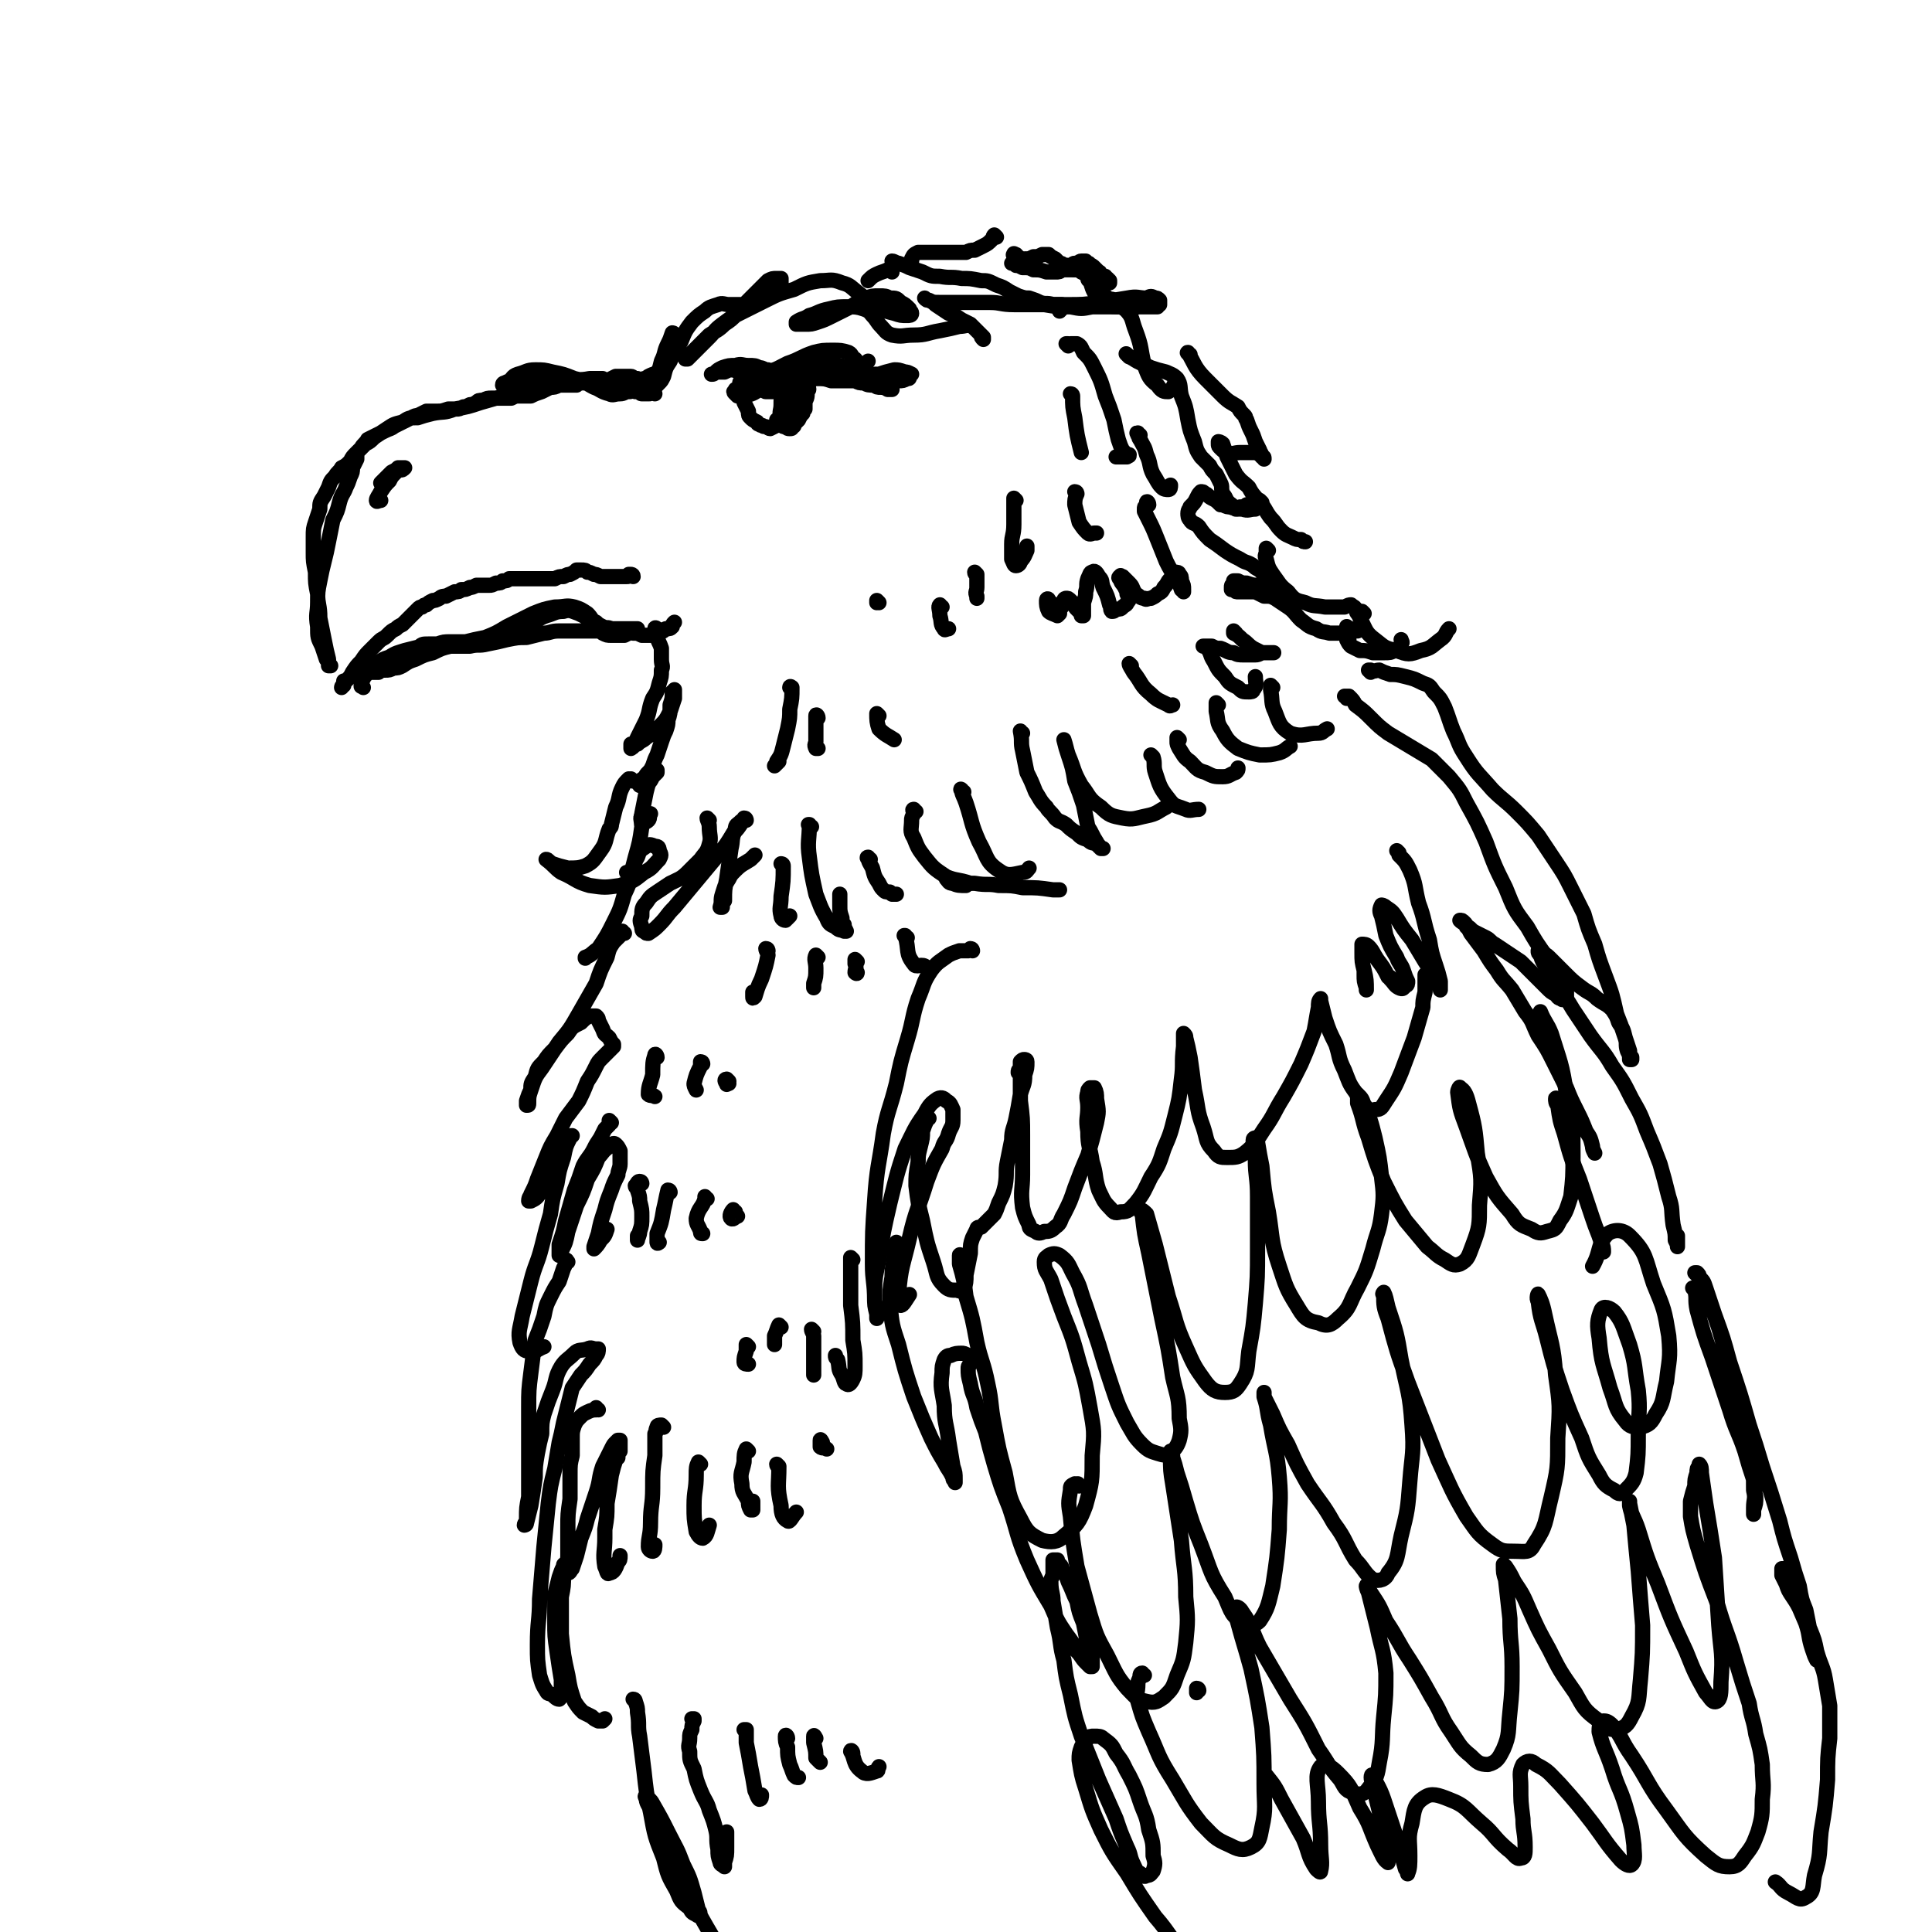<svg viewBox='0 0 888 888' version='1.1' xmlns='http://www.w3.org/2000/svg' xmlns:xlink='http://www.w3.org/1999/xlink'><g fill='none' stroke='rgb(0,0,0)' stroke-width='7' stroke-linecap='round' stroke-linejoin='round'><path d='M310,154c0,-1 -1,-1 -1,-1 0,0 0,0 0,0 0,0 0,0 0,0 -1,3 -1,3 -2,5 -2,4 -1,4 -3,8 -1,4 -1,4 -2,8 0,1 0,1 -1,3 0,1 0,1 0,1 0,0 0,0 0,0 0,0 0,0 0,0 1,-1 1,-1 2,-2 1,-1 1,-1 2,-3 1,-4 1,-4 3,-7 2,-5 2,-5 5,-9 2,-5 2,-5 5,-9 3,-3 3,-3 6,-5 2,-2 3,-2 6,-3 2,-1 3,0 5,0 4,0 4,0 7,0 4,-1 4,-1 8,-2 3,-2 3,-2 6,-4 2,-2 2,-2 3,-4 0,-1 0,-1 0,-2 -1,0 -1,0 -2,0 -2,0 -2,0 -4,1 -2,2 -2,2 -4,4 -3,3 -3,3 -5,5 -3,3 -3,3 -5,6 -3,3 -3,3 -6,5 -3,3 -4,3 -7,5 -3,3 -3,3 -6,6 -2,2 -2,2 -4,4 0,0 -1,1 -1,1 0,0 1,0 1,0 2,-2 2,-2 4,-4 3,-3 3,-3 6,-6 3,-3 2,-3 6,-6 4,-3 4,-3 8,-5 6,-3 6,-3 12,-6 6,-3 6,-3 13,-5 6,-3 6,-3 12,-4 5,0 5,-1 10,1 4,1 4,2 8,5 4,3 4,4 8,6 4,2 4,2 8,3 3,1 3,1 6,1 1,0 2,0 2,-1 0,-1 -1,-1 -1,-2 -2,-2 -2,-2 -4,-3 -2,-2 -2,-2 -5,-2 -2,-1 -2,-1 -5,-1 -3,0 -3,0 -6,1 -4,2 -4,2 -7,4 -4,2 -4,2 -8,4 -4,2 -4,2 -7,3 -3,1 -3,1 -6,1 -2,0 -2,0 -4,0 0,0 0,-1 0,-1 3,-2 3,-1 6,-3 4,-1 4,-2 9,-3 4,-1 4,-1 9,-1 3,0 4,0 7,1 3,1 3,2 4,3 2,2 2,3 4,5 2,2 2,3 5,4 5,1 5,0 10,0 6,0 6,-1 12,-2 5,-1 5,-1 9,-2 3,0 3,-1 6,0 1,1 1,1 3,3 1,1 1,1 2,2 0,1 0,1 0,1 0,0 0,0 0,0 -1,-1 -1,-1 -1,-2 -1,-1 -1,-1 -2,-2 -2,-2 -2,-2 -3,-3 -2,-1 -2,-1 -4,-2 -3,-2 -3,-2 -6,-3 -3,-2 -3,-2 -6,-4 -1,-1 -1,-1 -3,-2 -1,0 -2,-1 -2,-1 1,1 1,1 2,1 2,1 2,1 5,1 6,0 6,0 11,0 6,0 6,0 12,0 5,0 5,1 11,1 5,0 5,0 11,0 7,0 7,0 13,0 8,0 8,0 15,-1 7,-1 7,-1 13,-2 5,-1 5,0 9,0 2,-1 2,-1 4,0 1,0 1,0 2,1 0,0 0,0 0,0 0,1 0,1 0,2 0,0 0,0 -1,0 0,1 0,1 0,1 -1,0 -1,0 -2,0 -2,0 -2,0 -3,0 -2,0 -2,0 -4,0 -2,0 -2,0 -5,0 -3,0 -3,0 -6,0 -5,0 -5,0 -10,0 -5,1 -5,1 -10,0 -6,0 -6,0 -12,-1 -5,-1 -5,-1 -10,-3 -2,0 -3,0 -4,0 0,0 1,0 2,0 4,1 4,2 8,2 6,1 6,1 12,2 6,0 6,0 12,0 5,-1 5,-2 10,-2 3,1 4,0 7,3 4,4 3,5 5,10 3,8 2,8 4,16 2,5 2,6 6,9 2,3 3,3 5,3 2,-1 2,-2 3,-4 '/><path d='M301,181c0,0 -1,-1 -1,-1 0,0 0,0 0,0 0,0 0,0 0,0 0,0 0,0 0,0 0,0 0,0 0,0 -1,1 -1,1 -2,1 0,0 0,0 -1,0 -1,0 -1,0 -2,0 -1,0 0,-1 -1,-1 -1,0 -1,0 -2,0 0,-1 0,-1 -1,-1 -1,1 -1,1 -2,1 -2,0 -2,1 -4,1 -3,0 -3,1 -5,0 -4,-1 -4,-2 -7,-3 -4,-2 -4,-3 -9,-4 -5,-2 -5,-2 -10,-3 -4,-1 -4,-1 -8,-1 -4,0 -4,1 -8,2 -3,1 -2,2 -5,4 -1,0 -1,0 -2,1 0,0 0,0 0,0 0,-1 1,-1 1,-1 2,-1 2,-1 4,-1 2,-1 2,-1 4,-1 3,0 3,0 7,0 4,-1 4,-1 8,-1 4,1 4,1 9,2 5,1 5,1 10,1 4,1 4,1 8,1 3,0 3,0 6,0 2,0 2,1 4,1 1,0 1,0 2,0 2,-1 2,-1 3,-2 2,-1 2,-1 3,-3 1,-1 1,-1 2,-1 0,-1 0,-1 0,-1 0,0 0,0 -1,1 -1,0 -1,0 -3,1 -1,1 -1,1 -2,1 -1,1 -1,1 -2,1 -1,0 -1,0 -1,-1 -1,0 -1,0 -1,0 -1,0 -1,-1 -2,-1 -1,0 -1,0 -3,0 -2,0 -2,0 -4,0 -2,1 -2,1 -4,2 -3,0 -3,0 -5,0 -2,1 -2,1 -5,1 -1,0 -1,0 -1,0 -2,0 -2,0 -3,1 -2,0 -2,0 -4,0 -2,0 -2,0 -4,0 -2,1 -2,1 -4,1 -2,1 -2,1 -4,2 -3,1 -3,1 -5,2 -3,0 -3,0 -5,0 -2,0 -2,0 -4,1 -2,0 -2,0 -4,0 -2,0 -2,0 -5,0 -2,0 -2,0 -4,1 -2,0 -2,0 -3,1 -2,1 -2,1 -3,1 -2,1 -2,1 -3,1 -2,1 -2,1 -3,1 -2,0 -2,0 -4,0 -3,1 -3,1 -5,1 -2,0 -2,0 -5,0 -2,1 -2,1 -4,2 -1,0 -1,0 -3,1 -2,1 -2,1 -4,2 -2,1 -2,1 -4,2 -1,1 -2,1 -4,2 -2,1 -2,1 -4,2 -2,1 -2,1 -4,2 -1,2 -2,2 -3,4 -1,1 -1,1 -2,2 0,2 0,2 0,3 -1,2 -1,2 -2,4 0,2 0,2 -1,4 -1,3 -1,3 -2,5 -1,3 -2,3 -3,7 -1,4 -1,4 -3,8 -1,5 -1,5 -2,10 -1,5 -1,5 -2,9 -1,4 -1,4 -2,9 -1,5 -1,5 -1,10 0,5 -1,5 0,11 0,5 0,5 2,9 1,3 1,3 2,6 1,1 1,1 1,3 0,0 1,0 1,0 -1,-1 -1,-2 -1,-3 -1,-4 -1,-4 -2,-9 -1,-5 -1,-5 -2,-10 0,-6 -1,-6 -1,-11 -1,-5 -1,-5 -1,-10 -1,-5 -1,-5 -1,-9 0,-4 0,-4 0,-7 0,-4 0,-4 1,-7 1,-3 1,-3 2,-6 0,-3 0,-3 2,-6 1,-2 1,-2 2,-4 1,-3 1,-3 3,-5 1,-2 2,-2 3,-4 2,-1 2,-1 4,-3 1,-2 1,-2 3,-4 2,-2 2,-2 4,-4 2,-1 2,-1 4,-3 3,-2 3,-2 6,-4 3,-2 3,-2 7,-3 3,-2 3,-2 7,-2 3,-1 3,-1 7,-2 5,-1 5,0 10,-2 6,-1 6,-1 12,-3 7,-2 7,-2 14,-4 7,-2 7,-2 13,-4 6,-1 7,-1 13,-2 5,-1 5,0 10,-1 3,0 3,0 6,0 '/><path d='M167,316c0,0 -1,-1 -1,-1 0,0 0,0 0,0 0,1 0,0 0,0 0,0 0,0 0,0 0,0 0,0 0,0 0,0 0,0 0,0 0,0 0,0 0,0 0,0 0,1 0,0 0,0 0,0 0,0 0,-2 0,-2 1,-3 0,-1 1,-1 2,-3 2,-2 2,-2 4,-4 3,-2 3,-2 6,-3 3,-2 4,-2 7,-3 4,-1 4,-1 8,-2 3,0 3,-1 7,-1 3,-1 3,-1 6,-1 4,0 4,0 7,0 4,-1 4,-1 9,-2 5,-2 5,-2 10,-5 6,-3 6,-3 12,-6 5,-2 5,-2 10,-3 5,0 5,-1 9,0 3,1 3,1 6,3 2,2 2,3 4,5 1,2 1,2 3,4 2,1 2,1 4,1 3,0 3,0 6,0 2,-1 2,-1 4,-2 1,0 1,0 2,-1 0,0 0,0 0,0 -1,0 -1,0 -2,0 -2,0 -2,0 -3,0 -2,0 -2,0 -5,0 -2,1 -2,1 -4,1 -3,0 -3,0 -5,0 -3,0 -3,0 -6,0 -3,0 -3,0 -5,0 -3,0 -3,0 -6,0 -4,0 -4,1 -7,1 -4,1 -4,1 -8,2 -4,0 -4,0 -9,1 -4,1 -4,1 -9,2 -4,1 -4,0 -8,1 -3,0 -3,0 -7,0 -3,0 -3,0 -6,-1 -3,0 -3,0 -6,0 -3,0 -3,0 -5,2 -4,1 -4,1 -7,3 -4,3 -4,3 -8,5 -2,2 -3,2 -5,3 -1,0 -1,0 -3,0 0,0 0,0 0,0 0,0 0,0 0,0 1,0 1,0 2,0 1,0 1,0 3,0 1,-1 1,-1 3,-1 2,0 2,0 4,-1 2,0 2,0 4,-1 3,-2 3,-2 6,-3 4,-2 4,-2 8,-3 4,-2 4,-2 8,-3 4,-1 4,-1 8,-2 4,0 4,0 9,-1 4,-1 4,0 8,-2 5,-1 5,-2 9,-4 5,-2 5,-3 10,-5 4,-1 4,-2 8,-2 3,-1 4,0 7,1 2,1 2,1 4,2 2,1 2,1 4,2 1,1 1,1 3,2 2,1 2,0 4,1 1,0 1,0 3,0 0,0 0,0 1,0 1,0 1,0 3,1 2,0 2,0 3,1 2,0 2,0 4,1 2,0 2,0 4,0 2,0 2,-1 4,-1 2,-1 2,-1 3,-2 2,0 2,0 3,-1 0,-1 0,-1 1,-2 '/><path d='M343,177c0,-1 0,-1 -1,-1 0,0 0,0 0,0 -1,0 -1,0 -1,0 0,0 -1,0 -1,0 0,-1 1,0 1,-1 2,0 2,0 3,0 4,-1 4,-1 8,-3 5,-1 5,-2 10,-3 4,-1 5,-1 9,-1 5,-1 5,-1 10,-1 5,1 5,1 10,2 4,2 4,2 9,3 3,1 3,2 7,3 3,0 3,0 6,0 2,0 2,0 4,-1 1,0 1,0 1,-1 1,-1 1,-1 1,-1 -2,-1 -2,-1 -3,-1 -3,-1 -3,-1 -5,-1 -4,1 -4,1 -7,2 -3,0 -3,0 -6,1 -4,0 -4,0 -7,1 -3,0 -3,0 -5,0 -3,0 -3,0 -6,-1 -3,0 -3,0 -7,-1 -3,0 -3,0 -6,0 -4,1 -4,2 -8,3 -5,2 -5,3 -10,4 -3,2 -3,2 -7,3 -2,0 -2,0 -3,0 -1,-1 -1,-1 -1,-1 -1,-1 -1,-1 0,-1 0,-1 0,-1 0,-1 1,0 1,0 2,0 2,0 2,0 4,0 3,0 3,1 6,0 4,0 4,0 8,-2 4,-1 4,-1 8,-2 5,-1 5,0 9,-1 4,0 4,0 7,1 3,0 3,0 6,0 2,0 2,0 5,0 2,1 2,1 4,1 2,1 2,1 5,1 1,1 1,1 3,1 2,0 2,0 3,1 1,0 1,0 1,0 1,0 1,0 1,0 0,0 0,0 0,0 0,0 0,0 0,0 -1,0 -1,0 -2,0 -1,-1 -1,0 -1,-1 -2,-1 -2,-1 -3,-1 -1,-1 -1,-1 -2,-1 '/><path d='M344,181c0,0 -1,-1 -1,-1 0,0 0,1 0,1 0,0 0,0 -1,0 0,0 0,0 0,0 0,0 0,0 0,0 0,1 0,1 0,1 0,2 0,2 0,3 1,2 1,2 2,4 0,2 0,2 1,3 1,1 1,1 3,2 0,0 0,1 1,1 1,1 1,0 2,1 2,0 2,1 3,1 2,-1 2,-1 4,-2 2,-3 2,-3 4,-6 3,-3 3,-3 5,-5 2,-2 2,-2 3,-4 0,0 0,0 1,-1 0,0 0,0 0,0 0,0 0,0 0,0 0,0 0,0 -1,0 0,0 0,0 -1,-1 0,0 0,0 0,0 0,0 0,0 0,1 0,1 0,1 0,2 0,2 1,2 1,3 0,2 0,2 0,3 0,0 0,1 0,1 -1,1 -1,1 -1,2 -1,1 -1,1 -2,3 -1,1 -1,1 -2,2 0,1 0,1 -1,1 0,1 0,1 -1,1 -1,0 -1,0 -2,-1 -1,0 -1,0 -2,-1 -1,-1 -1,-1 -1,-2 -1,0 -1,0 -1,0 0,0 0,0 0,1 1,0 1,1 3,0 2,0 2,0 4,-2 3,-3 3,-3 5,-6 2,-3 2,-3 2,-6 1,-1 1,-1 0,-3 0,-1 0,-1 -1,-1 0,0 -1,0 -1,1 -1,1 -1,1 -2,3 -1,2 0,3 -1,5 0,1 0,1 0,1 -1,1 -1,0 -1,0 0,-1 0,-1 -1,-3 -2,-2 -2,-2 -4,-3 -2,-1 -2,-2 -5,-2 -1,0 -2,0 -3,1 0,0 -1,1 0,1 1,0 2,0 4,0 '/><path d='M355,172c0,0 -1,-1 -1,-1 0,0 0,1 1,1 0,0 0,0 0,0 -1,-1 -1,-1 -2,-2 -2,0 -2,-1 -4,-1 -2,-1 -2,-1 -5,-1 -3,0 -3,-1 -6,0 -3,0 -3,0 -6,1 -2,1 -2,1 -3,2 -1,1 -1,1 -2,1 0,0 0,0 0,0 0,0 0,0 0,0 1,0 1,0 2,-1 2,0 2,0 4,0 2,-1 2,-1 4,-1 3,1 3,1 6,1 4,1 4,1 8,0 6,-1 5,-1 11,-4 6,-2 6,-3 12,-5 4,-1 4,-1 9,-1 3,0 4,0 7,1 2,1 1,2 3,3 1,1 1,2 2,2 0,1 0,0 1,1 0,0 0,0 1,0 0,0 0,0 1,0 0,-1 0,-1 1,-2 '/><path d='M361,179c0,0 -1,-1 -1,-1 0,0 0,0 0,0 0,0 0,0 0,0 0,1 0,1 0,2 -1,3 -1,3 -1,6 0,3 -1,3 0,6 0,2 0,2 0,3 1,1 1,1 1,1 0,0 0,-1 0,-1 1,-5 0,-5 2,-9 1,-6 1,-6 2,-11 '/><path d='M291,265c0,-1 -1,-1 -1,-1 0,0 0,0 0,0 0,0 0,0 0,0 -1,0 -1,0 -1,0 0,1 0,1 -1,1 0,0 0,0 -1,0 -1,0 -1,0 -2,0 -2,0 -2,0 -3,0 -1,0 -1,0 -3,0 -2,0 -2,0 -3,0 -2,-1 -2,-1 -3,-1 -2,-1 -2,-1 -3,-1 -1,-1 -1,-1 -3,-1 -1,0 -1,0 -2,0 -1,1 -1,1 -3,2 -1,0 -1,0 -3,1 -2,0 -2,0 -4,1 -2,0 -2,0 -4,0 -2,0 -2,0 -3,0 -2,0 -2,0 -4,0 -1,0 -1,0 -3,0 -2,0 -2,0 -3,0 -2,0 -2,0 -4,0 -1,1 -1,1 -3,1 -1,1 -1,1 -3,1 -2,1 -2,1 -3,1 -2,0 -2,0 -3,0 -2,0 -2,0 -3,0 -2,1 -2,1 -3,1 -2,1 -2,1 -4,1 -1,1 -1,1 -3,1 -2,1 -2,1 -4,2 -1,0 -2,0 -3,1 -2,1 -2,1 -3,1 -2,1 -2,1 -3,2 -1,0 -1,0 -2,1 -1,0 -1,0 -2,1 -1,1 -1,1 -2,2 -1,1 -1,1 -2,2 -2,2 -2,2 -3,3 -2,1 -2,1 -3,2 -2,1 -2,1 -4,3 -2,2 -2,1 -4,3 -2,2 -2,2 -4,4 -2,2 -2,2 -4,5 -2,2 -2,2 -4,5 -1,2 -1,2 -3,4 -1,1 -1,1 -1,2 -1,0 -1,1 -1,1 0,0 0,-1 1,-1 0,-1 0,-1 0,-2 '/><path d='M176,223c0,0 -1,-1 -1,-1 0,0 0,0 1,-1 1,-1 1,-1 2,-2 1,-1 1,-1 2,-2 2,-1 2,-1 3,-2 1,0 1,0 2,0 1,0 1,0 1,0 0,0 0,0 0,0 -1,1 -1,1 -2,1 -1,0 -1,0 -2,1 -2,2 -2,2 -3,4 -2,2 -2,2 -4,5 -1,2 -2,3 -2,4 0,1 1,0 2,0 '/><path d='M302,290c0,-1 0,-1 -1,-1 0,-1 1,0 1,0 0,0 0,0 0,0 0,1 0,1 0,1 0,2 0,2 0,3 1,3 1,2 2,5 0,3 0,3 0,5 0,3 1,3 0,5 0,3 0,3 -1,6 -1,4 -1,4 -3,7 -2,5 -1,5 -3,10 -2,4 -2,4 -4,8 -1,2 -1,3 -2,4 0,1 -1,0 -1,1 0,0 0,0 0,0 0,-1 0,-1 0,-2 1,0 1,0 3,0 2,-2 2,-1 4,-3 3,-2 3,-2 6,-5 3,-3 3,-3 5,-7 1,-3 1,-3 2,-6 0,-2 0,-2 0,-4 0,0 0,0 0,0 0,0 0,1 -1,1 0,3 0,3 -1,6 0,4 0,4 -1,7 0,2 0,2 -1,5 -1,2 -1,2 -2,5 -1,3 -1,3 -2,6 -1,2 -1,2 -2,5 -1,2 -1,2 -2,3 -1,1 -1,1 -2,3 -1,0 -1,0 -1,1 -1,1 -1,1 -1,1 0,0 0,1 0,1 1,0 1,0 2,0 1,0 1,0 2,-1 1,-1 1,-1 2,-3 1,-1 1,-1 2,-2 0,0 0,0 0,-1 0,0 0,0 0,0 -1,1 -2,1 -2,2 -2,4 -2,4 -3,8 -1,5 -1,5 -2,10 0,2 0,2 0,4 0,1 0,1 0,1 1,-1 2,-1 3,-2 1,-1 0,-2 1,-3 '/><path d='M411,121c0,0 -1,0 -1,-1 1,0 2,1 3,1 3,1 3,1 5,2 3,1 3,1 6,2 4,2 4,2 8,2 5,1 5,0 10,1 4,0 4,0 9,1 3,0 3,0 7,2 3,1 3,1 6,3 2,1 2,1 4,2 3,1 3,1 5,1 3,1 3,1 5,2 3,1 3,0 6,1 2,0 2,0 4,0 0,1 0,0 0,1 0,1 0,1 -1,2 '/><path d='M519,164c-1,-1 -2,-2 -1,-1 0,0 1,1 3,2 3,2 4,2 8,4 3,1 3,1 7,2 2,1 3,1 5,3 2,3 1,4 2,8 2,5 2,5 3,11 1,5 1,5 3,10 1,4 1,4 3,7 2,2 2,2 4,4 1,2 1,2 3,4 1,2 1,2 2,4 1,2 0,2 1,5 2,2 1,3 4,5 2,2 2,2 5,2 3,1 3,0 6,0 1,-1 1,-1 3,-2 0,0 0,-1 0,-1 0,0 -1,-1 -1,-1 -2,1 -2,1 -3,1 -1,1 -1,1 -3,1 -1,1 -1,1 -3,1 0,0 0,0 -1,1 -1,0 -1,0 -1,0 -1,-1 -1,0 -2,-1 -2,0 -2,0 -4,-1 0,0 0,0 -1,0 -2,-2 -2,-2 -4,-3 -2,-1 -2,-2 -3,-2 -1,-1 -1,-1 -2,-1 -1,1 -1,1 -2,3 -1,2 -1,2 -3,4 0,1 -1,1 -1,3 0,1 0,2 1,3 1,2 2,1 4,3 2,3 2,3 5,6 3,2 3,2 7,5 3,2 3,2 7,4 3,2 3,1 6,3 2,2 2,1 4,3 2,2 2,2 4,4 1,2 0,2 1,4 1,1 1,1 2,3 0,0 0,0 0,0 0,0 1,0 1,0 -1,0 -1,0 -2,-1 -2,-1 -2,-1 -3,-1 -3,-2 -3,-2 -5,-3 -2,0 -2,0 -5,-1 -2,0 -2,0 -4,-1 -1,0 -1,0 -1,0 -1,0 -1,0 -1,0 0,0 0,0 0,1 -1,1 -1,1 -1,2 0,0 0,0 0,1 0,0 0,0 1,0 1,1 1,1 2,1 2,0 2,0 3,0 3,0 3,0 5,0 2,1 2,1 4,2 3,0 3,0 5,1 3,2 3,2 6,4 3,2 3,3 6,6 3,2 3,3 7,4 3,2 3,1 6,2 2,0 2,0 4,0 2,0 2,0 3,-1 1,0 1,0 2,0 1,0 1,0 1,0 1,0 1,0 2,0 0,0 0,0 1,0 0,0 0,0 0,0 0,0 0,0 -1,0 -1,0 -1,0 -2,-1 -1,0 -1,0 -2,-1 '/><path d='M326,377c0,0 -1,-1 -1,-1 0,1 1,2 1,4 0,4 1,5 0,8 -1,4 -2,4 -4,7 -3,3 -3,3 -6,6 -3,3 -4,3 -8,5 -3,2 -3,2 -6,4 -3,2 -3,2 -5,5 -2,2 -2,3 -2,6 -1,2 -1,2 0,5 0,1 0,2 1,2 1,1 1,1 2,1 3,-2 3,-2 5,-4 4,-4 3,-4 7,-8 5,-6 5,-6 10,-12 5,-6 5,-6 10,-12 4,-5 4,-5 7,-10 2,-2 2,-2 4,-5 '/><path d='M343,377c0,0 0,-1 -1,-1 0,0 0,0 0,1 -1,0 -1,0 -2,1 -1,1 -2,1 -2,3 -2,5 -1,5 -2,9 -1,7 -1,7 -2,14 -1,5 -1,5 -1,10 -1,1 -1,1 -1,3 0,0 0,0 0,0 0,0 -1,0 -1,0 1,-3 0,-3 1,-6 1,-3 1,-4 3,-7 1,-2 1,-2 3,-4 3,-3 4,-3 7,-5 1,-1 1,-1 2,-2 '/><path d='M360,398c0,0 0,-1 -1,-1 0,0 1,0 1,1 0,7 0,7 -1,14 0,5 -1,5 0,9 0,1 1,2 2,2 1,-1 1,-1 2,-2 '/><path d='M296,376c0,-1 -1,-2 -1,-1 -1,1 0,2 0,5 -1,7 -1,7 -3,14 -1,4 -1,4 -2,7 -1,1 -1,0 -2,0 '/><path d='M373,380c-1,0 -1,-1 -1,-1 -1,0 0,0 0,0 0,7 -1,8 0,15 1,8 1,8 3,17 2,5 2,6 5,11 1,3 2,3 4,4 2,2 2,1 4,2 0,0 0,0 1,0 0,0 0,0 0,0 -1,-2 -1,-2 -1,-3 -1,-1 -1,-1 -1,-3 -1,-3 -1,-3 -1,-6 0,-2 0,-2 0,-5 '/><path d='M400,395c-1,0 -2,-1 -1,-1 0,2 1,3 2,5 1,4 1,4 3,7 1,2 1,2 2,3 1,1 1,1 3,1 1,1 1,1 1,1 1,0 1,0 2,0 '/><path d='M436,405c0,0 -1,-1 -1,-1 1,1 1,2 3,2 2,1 3,1 6,1 '/><path d='M443,364c-1,0 -2,-2 -1,-1 0,2 1,3 2,6 3,9 2,9 6,18 4,7 3,9 9,13 4,3 6,2 11,1 2,0 2,-1 3,-2 '/><path d='M470,337c-1,0 -1,-1 -1,-1 0,0 0,0 0,0 1,5 0,5 1,9 1,5 1,5 2,10 2,4 2,4 4,9 2,3 2,4 5,7 1,2 2,2 4,5 2,2 2,1 5,3 2,2 2,2 5,4 2,2 2,2 5,3 2,2 2,1 4,2 1,1 1,1 2,2 1,0 1,0 1,0 -1,0 -1,0 -1,0 -1,-2 -1,-1 -2,-3 -2,-3 -2,-4 -4,-7 -1,-5 -1,-5 -2,-10 -2,-6 -2,-6 -4,-11 -1,-6 -1,-6 -3,-12 -1,-3 -1,-4 -2,-7 0,0 0,0 0,0 1,4 1,4 2,7 3,7 2,7 6,14 4,5 3,6 9,10 4,4 5,4 10,5 5,1 6,0 11,-1 5,-1 5,-2 9,-4 1,-1 1,-1 2,-2 '/><path d='M530,348c0,0 0,0 -1,-1 0,0 1,1 1,1 1,3 0,4 1,7 2,6 2,7 6,12 3,4 3,3 8,5 2,1 3,0 6,0 '/><path d='M542,340c0,0 -1,-1 -1,-1 0,0 0,1 0,2 0,1 0,1 1,3 2,3 2,4 5,6 3,3 3,4 7,5 4,2 4,2 8,2 3,0 3,-1 6,-2 1,-1 1,-1 1,-2 '/><path d='M560,324c0,0 -1,-1 -1,-1 0,1 0,2 0,4 1,4 0,5 3,9 2,4 3,5 7,8 5,2 5,2 10,3 5,0 5,0 9,-1 3,-1 3,-2 5,-3 '/><path d='M585,316c0,0 -1,-1 -1,-1 0,0 0,1 0,2 1,5 0,6 2,10 2,5 2,7 7,10 6,2 7,0 13,0 2,0 2,-1 4,-2 '/><path d='M528,232c0,-1 -1,-2 -1,-1 0,0 0,0 0,1 -1,1 -1,1 -1,2 0,0 0,0 0,1 1,2 1,2 2,4 2,4 2,4 4,9 2,5 2,5 4,10 2,4 2,4 5,8 1,2 1,2 2,5 1,0 1,0 1,1 0,0 0,-1 0,-1 0,-2 0,-2 -1,-4 0,-2 0,-2 -1,-3 0,-1 -1,-1 -2,-1 -1,1 -1,2 -2,3 -2,2 -1,2 -3,4 -1,2 -1,2 -3,3 -1,1 -1,1 -3,2 -2,0 -2,1 -3,0 -2,0 -2,-1 -4,-2 -2,-3 -1,-3 -3,-5 -2,-2 -2,-2 -3,-3 -1,0 -1,-1 -1,0 -1,0 -1,1 0,1 0,2 1,2 2,4 1,2 1,2 1,3 1,1 1,1 1,2 0,1 0,1 -1,2 0,1 -1,1 -2,2 -1,1 -1,1 -3,1 -1,1 -1,1 -2,1 -1,-1 0,-2 -1,-3 -1,-4 -1,-4 -3,-8 -1,-3 0,-3 -2,-5 -1,-2 -2,-3 -3,-2 -1,0 -1,1 -2,3 -1,3 0,3 -1,6 0,2 0,2 -1,5 0,2 0,2 0,4 0,1 0,1 0,2 0,0 -1,0 -1,0 0,0 0,-1 0,-1 -1,-1 -1,-1 -2,-2 -1,-1 -1,-1 -1,-2 -1,-1 -1,-1 -2,-2 -1,-1 -1,-1 -2,-1 0,0 -1,0 -1,1 -1,1 -1,1 -1,3 -1,1 -1,1 -1,3 0,0 0,0 -1,1 0,0 0,-1 0,-1 -1,-2 -1,-2 -2,-4 -1,-1 -1,-1 -2,-2 0,-1 -1,-1 -1,0 0,2 0,3 1,5 1,1 2,1 4,2 '/><path d='M364,317c0,-1 -1,-1 -1,-1 0,-1 1,0 1,0 0,5 0,5 -1,10 0,4 0,4 -1,9 -1,4 -1,4 -2,8 -1,4 -1,4 -3,7 0,1 -1,2 -1,2 1,-1 1,-1 2,-2 '/><path d='M376,330c0,-1 -1,-2 -1,-1 0,0 0,0 0,1 0,3 0,3 0,6 0,2 0,2 0,5 0,1 -1,1 0,3 0,0 0,0 1,0 0,0 0,0 0,0 '/><path d='M404,329c0,0 -1,-1 -1,-1 0,3 0,4 1,7 3,3 4,3 7,5 '/><path d='M287,429c-1,0 -1,-1 -1,-1 -1,0 0,1 -1,2 -1,1 -1,1 -3,3 -2,3 -2,3 -3,7 -3,6 -3,6 -5,12 -4,7 -4,7 -8,14 -4,7 -4,7 -9,13 -4,6 -4,6 -8,12 -3,4 -3,4 -5,10 -1,2 -1,2 -2,5 0,1 0,1 0,2 0,0 0,0 0,0 1,0 1,0 1,-1 0,-3 0,-3 1,-6 0,-3 0,-3 2,-6 1,-4 1,-4 4,-7 2,-3 2,-3 5,-6 3,-4 3,-4 6,-7 2,-3 2,-3 6,-5 2,-2 2,-2 4,-3 1,0 2,0 3,0 1,1 1,1 1,2 1,2 1,2 2,4 1,3 1,2 3,4 1,2 1,2 2,3 0,1 0,1 0,1 -1,1 -1,1 -1,1 -1,1 -1,1 -2,2 -1,1 -1,1 -2,2 -2,2 -2,2 -3,4 -2,4 -2,4 -4,7 -2,5 -2,5 -4,9 -3,4 -3,4 -6,8 -2,4 -2,4 -4,8 -3,5 -3,5 -5,10 -2,5 -2,5 -4,10 -1,3 -1,3 -3,7 0,1 -1,1 -1,3 0,0 0,0 0,0 1,0 1,0 1,0 2,-1 2,-1 3,-2 3,-4 3,-4 5,-8 3,-6 3,-6 6,-12 2,-3 2,-3 4,-7 0,-1 1,-1 1,-1 -1,0 -1,0 -1,1 -2,4 -2,4 -3,9 -2,6 -2,6 -3,12 -2,7 -2,7 -3,14 -2,7 -2,7 -4,15 -2,8 -3,8 -5,16 -2,8 -2,8 -4,16 -1,6 -2,7 -1,12 1,3 2,4 4,4 3,1 4,-1 7,-2 '/><path d='M619,321c0,0 0,-1 -1,-1 0,0 1,0 1,0 0,0 0,0 1,0 2,2 2,2 3,4 4,3 4,3 7,6 4,4 4,4 8,7 5,3 5,3 10,6 5,3 5,3 10,6 4,4 4,4 8,8 5,6 5,6 8,12 5,9 5,9 9,18 4,11 4,11 9,21 4,10 4,10 10,18 4,7 4,7 9,14 3,4 3,4 6,9 2,3 2,3 3,6 0,1 0,1 0,2 0,1 0,1 0,1 0,1 0,1 -1,1 0,0 0,0 0,0 0,0 0,0 0,0 0,0 0,0 0,0 -1,0 -1,1 -1,0 -2,0 -2,-1 -3,-2 -2,-1 -2,-1 -4,-3 -3,-3 -3,-3 -6,-6 -3,-3 -3,-3 -6,-6 -3,-2 -3,-2 -6,-4 -3,-2 -3,-2 -6,-4 -2,-1 -2,-2 -4,-3 -2,-1 -2,-1 -4,-2 -2,-1 -2,-1 -3,-2 -1,-1 -1,-1 -2,-1 0,-1 0,-1 -1,-2 -1,-1 -1,-1 -2,-1 0,0 0,0 0,0 1,1 1,1 2,1 2,3 2,3 3,5 3,4 3,4 6,8 3,5 3,5 6,9 3,5 3,4 7,9 3,5 3,5 6,10 4,5 3,5 6,11 4,6 4,6 7,12 3,6 3,6 6,12 2,5 2,5 5,11 2,4 2,4 4,9 2,3 2,3 3,7 0,1 0,1 1,3 0,0 0,0 0,0 0,0 0,0 0,0 0,0 0,0 0,0 '/><path d='M716,506c0,0 -1,-2 -1,-1 0,1 0,2 1,3 1,7 1,7 3,13 3,11 3,11 7,21 3,9 3,9 6,18 2,6 2,5 4,11 1,2 1,3 1,4 0,1 0,0 0,0 '/><path d='M261,580c0,0 -1,-1 -1,-1 0,0 1,0 0,1 0,1 0,1 -1,3 -1,3 -1,3 -2,6 -2,3 -2,3 -4,7 -2,4 -2,4 -3,9 -2,6 -2,6 -4,11 -1,7 -1,7 -2,15 -1,8 -1,8 -1,16 0,8 0,8 0,16 0,6 0,6 0,13 0,6 0,6 0,12 -1,5 -1,5 -1,10 0,2 -1,2 -1,3 0,0 1,0 1,-1 1,-4 1,-4 2,-8 1,-6 1,-6 2,-13 0,-5 0,-5 1,-11 1,-5 1,-5 2,-9 0,-5 0,-5 1,-9 2,-6 2,-6 4,-11 2,-5 1,-6 4,-11 2,-3 3,-3 6,-6 2,-2 3,-1 6,-2 2,-1 2,0 4,0 0,0 1,0 1,0 0,1 0,2 -1,3 -1,2 -1,2 -3,4 -2,3 -2,3 -4,5 -2,3 -2,3 -4,6 -1,4 -1,4 -2,8 -1,4 -1,4 -2,8 -1,5 -1,5 -2,9 -1,6 -1,6 -2,12 -2,8 -2,8 -3,16 -1,10 -1,10 -2,20 -1,12 -1,12 -2,24 0,10 -1,10 -1,21 0,7 0,7 1,14 1,3 1,4 3,7 1,2 1,1 3,2 1,1 2,2 3,2 1,-1 1,-1 1,-2 0,-3 0,-3 0,-7 -1,-6 -1,-6 -2,-13 -1,-7 -1,-7 -1,-14 0,-6 0,-6 0,-12 1,-4 1,-4 2,-8 1,-3 1,-3 2,-5 0,-1 0,-1 1,-1 0,-1 0,0 0,0 0,0 0,0 0,0 0,2 0,2 -1,3 0,1 0,1 0,2 0,5 0,5 -1,10 0,8 0,9 0,17 1,10 1,10 3,19 1,6 1,6 3,12 2,3 2,3 4,5 2,1 2,1 4,2 1,1 1,1 3,2 1,0 1,0 2,0 0,0 0,0 1,-1 '/><path d='M447,437c0,0 0,-1 -1,-1 0,0 0,0 -1,1 -2,0 -2,0 -4,0 -3,1 -3,1 -5,2 -4,3 -5,3 -8,7 -4,6 -3,6 -6,13 -3,9 -2,9 -5,19 -3,10 -3,10 -5,20 -3,12 -4,12 -6,23 -2,15 -3,15 -4,31 -1,14 -1,14 -1,29 0,8 1,8 1,17 1,4 1,4 1,7 0,1 0,1 0,1 0,0 0,0 0,0 0,-1 0,-1 0,-2 -1,-4 -1,-4 -1,-8 0,-8 0,-8 2,-17 2,-13 2,-13 5,-26 3,-12 3,-13 7,-25 4,-8 4,-9 9,-16 2,-4 3,-5 6,-7 2,-1 3,0 4,1 2,1 2,2 3,4 0,3 0,3 0,5 0,3 -1,3 -2,6 -1,4 -2,3 -3,7 -4,7 -4,7 -7,15 -4,13 -5,13 -8,26 -3,13 -4,13 -5,26 -1,2 0,5 1,5 1,0 2,-2 4,-5 '/><path d='M630,309c0,0 -1,-1 -1,-1 0,0 1,0 1,0 2,1 2,0 4,0 2,1 2,1 5,2 3,0 3,0 7,1 4,1 4,1 8,3 3,1 3,1 5,4 3,3 3,3 5,7 2,5 2,6 4,11 3,6 2,6 6,12 5,8 6,8 12,15 5,5 6,5 11,10 5,5 5,5 10,11 4,6 4,6 8,12 4,6 4,6 7,12 3,6 3,6 6,12 2,7 2,7 5,14 2,7 2,7 5,15 3,8 3,8 5,17 2,5 2,5 4,11 1,3 1,3 2,6 0,2 0,2 1,3 0,1 0,1 0,1 0,0 -1,0 -1,0 0,-2 0,-2 -1,-4 -1,-3 0,-3 -1,-6 -1,-4 -1,-4 -3,-7 -1,-3 -1,-3 -3,-6 -3,-3 -3,-2 -7,-5 -3,-3 -3,-2 -7,-5 -4,-3 -4,-3 -8,-7 -3,-3 -3,-3 -6,-6 -2,-2 -2,-2 -4,-3 -1,0 -1,0 -1,-1 -1,0 -1,0 -1,0 0,1 0,1 1,2 1,3 1,3 3,6 3,5 3,5 5,9 4,5 4,5 7,10 4,6 4,6 8,12 5,7 6,7 10,14 5,7 5,7 9,15 4,7 4,7 7,15 3,7 3,7 6,15 2,7 2,7 4,15 2,6 1,6 2,13 1,4 1,4 1,7 1,2 1,2 1,3 0,0 0,-1 0,-1 0,-2 0,-2 0,-4 '/><path d='M643,392c0,0 -1,-1 -1,-1 0,0 1,1 1,2 3,3 3,3 5,7 3,7 2,7 4,15 3,8 2,8 5,17 1,6 1,6 3,12 1,3 1,3 2,7 0,2 0,2 0,3 0,0 0,0 0,1 0,0 0,0 0,0 0,-1 0,-1 -1,-2 -1,-2 -1,-2 -2,-4 -2,-4 -2,-4 -4,-7 -3,-5 -3,-5 -6,-10 -4,-5 -4,-5 -7,-10 -2,-3 -2,-3 -5,-5 -1,-1 -2,-1 -2,-1 -1,2 -1,3 0,5 1,4 1,4 2,9 2,5 2,5 5,10 1,3 2,3 3,6 1,3 1,3 2,5 0,1 0,2 -1,2 -1,1 -1,2 -3,1 -2,-1 -2,-2 -4,-4 0,-1 0,-1 -1,-1 -2,-4 -2,-4 -5,-8 -2,-3 -2,-4 -4,-6 -1,-1 -2,-1 -3,-1 0,1 0,2 0,4 0,4 0,4 1,8 0,1 0,1 0,2 0,3 0,3 1,6 0,0 0,1 0,1 0,-4 0,-5 -1,-9 '/><path d='M413,572c0,0 -1,-1 -1,-1 -1,2 0,3 -1,5 0,5 -1,5 -1,11 -1,6 -1,6 -1,12 1,10 1,10 4,19 3,12 3,12 7,24 4,10 4,10 8,19 3,6 3,6 6,11 2,4 2,3 4,7 0,1 0,1 1,2 0,0 0,1 0,0 0,0 0,0 0,-1 0,-3 0,-3 -1,-6 -1,-6 -1,-6 -2,-12 -1,-8 -2,-8 -2,-16 -1,-7 -2,-8 -1,-15 0,-3 0,-3 1,-6 1,-2 2,-2 3,-2 2,-1 3,-1 5,-1 1,0 1,0 3,1 1,0 1,0 2,1 0,0 0,0 0,1 0,0 0,0 0,1 -1,0 -1,0 -1,1 -1,1 -1,1 -1,2 0,3 0,3 1,7 1,6 2,5 3,11 2,6 2,6 4,11 2,8 2,8 4,15 3,10 3,10 7,20 4,12 3,12 8,24 5,11 5,11 11,21 3,7 3,7 7,13 3,4 3,4 5,8 2,2 2,3 4,5 1,1 1,1 2,2 0,0 1,0 1,0 0,-1 0,-1 0,-3 0,-4 -1,-4 -2,-7 -1,-5 -1,-5 -2,-10 -2,-5 -2,-5 -3,-10 -2,-4 -2,-5 -4,-9 -1,-3 -1,-3 -3,-6 0,-1 0,-1 -1,-2 -1,-1 -1,-1 -1,-2 -1,0 -1,0 -1,0 0,0 -1,0 -1,0 0,0 0,0 0,1 0,1 0,1 0,2 0,1 0,1 0,3 0,2 -1,2 -1,4 0,5 1,5 1,9 1,6 1,6 2,12 2,8 1,8 3,15 1,8 1,8 3,16 2,10 2,10 5,19 4,10 4,10 8,20 4,9 4,9 8,18 2,6 2,6 5,13 2,4 1,4 3,8 1,2 1,3 3,4 1,1 2,2 3,1 2,0 2,-1 3,-2 1,-3 1,-4 0,-7 0,-6 0,-6 -2,-12 -1,-7 -2,-7 -4,-13 -2,-6 -2,-6 -5,-12 -3,-5 -2,-5 -6,-10 -2,-4 -2,-4 -6,-7 -1,-1 -2,-1 -4,-1 -2,0 -2,0 -3,1 -2,2 -2,2 -3,4 -1,3 -1,3 -1,6 1,6 1,7 3,13 3,10 3,10 7,19 5,10 5,10 12,20 6,10 6,10 13,20 7,8 6,9 13,16 4,4 5,5 10,6 6,1 7,1 12,-2 6,-3 5,-5 10,-9 '/><path d='M779,593c0,0 -1,-1 -1,-1 0,0 0,0 1,1 1,4 0,4 1,9 3,11 3,11 7,22 4,12 4,12 8,24 3,10 4,10 7,19 2,7 2,7 4,13 1,4 0,4 1,8 0,3 0,3 -1,6 0,1 0,1 0,2 0,0 0,0 0,0 0,-1 0,-1 0,-3 0,-4 1,-4 0,-8 0,-9 0,-9 -2,-18 -2,-11 -2,-11 -4,-22 -3,-12 -3,-12 -7,-24 -3,-11 -3,-11 -7,-22 -2,-6 -2,-6 -5,-12 -1,-1 -1,-1 -2,-2 0,0 0,0 0,0 0,0 0,0 1,0 1,1 1,1 1,2 2,2 2,2 3,5 2,6 2,6 4,12 4,11 4,11 7,22 5,15 5,15 9,29 3,9 3,9 6,19 4,12 4,12 8,25 2,8 2,8 5,17 2,7 2,7 4,13 1,6 1,6 3,11 1,5 1,5 2,10 1,4 1,4 2,8 1,2 0,2 1,4 0,0 0,1 0,1 -1,-2 -1,-2 -2,-5 -2,-6 -1,-6 -3,-12 -3,-7 -3,-7 -6,-14 -1,-5 -1,-5 -3,-9 0,-1 0,-1 -1,-2 0,0 -1,0 -1,0 0,1 0,2 0,3 1,2 1,2 2,4 1,3 1,3 3,6 2,3 2,3 4,7 2,4 2,4 4,8 2,5 2,5 3,10 2,7 3,7 4,13 1,6 1,6 2,12 0,7 0,7 0,15 -1,9 -1,9 -1,19 -1,12 -1,12 -3,24 -1,10 0,10 -3,20 -1,5 0,8 -4,10 -3,2 -4,0 -8,-2 -4,-2 -3,-3 -6,-5 '/><path d='M292,782c0,0 0,-1 -1,-1 0,0 1,1 1,1 1,3 1,3 1,5 1,6 0,6 1,11 1,8 1,8 2,16 1,9 1,10 3,19 2,11 2,11 6,21 2,8 2,8 6,15 2,5 2,5 6,8 1,2 1,2 3,3 0,0 1,1 1,0 1,0 1,-1 0,-2 -1,-4 -1,-4 -2,-8 -2,-7 -2,-7 -5,-13 -3,-8 -3,-7 -7,-15 -3,-6 -3,-6 -7,-13 -1,-2 -2,-2 -3,-4 0,0 -1,1 0,1 0,3 1,3 2,6 2,6 2,6 4,12 5,9 5,9 10,18 6,12 5,12 12,24 6,10 5,10 12,19 4,5 4,6 9,8 4,1 5,1 8,-1 3,-3 2,-4 4,-8 '/><path d='M281,516c0,0 0,0 -1,-1 0,0 1,1 0,1 0,0 0,0 0,1 -1,1 -1,1 -2,2 -1,2 -1,2 -2,4 -2,3 -2,3 -3,5 -2,4 -3,4 -5,8 -2,6 -2,6 -4,11 -2,7 -2,7 -4,14 -1,5 -1,5 -3,11 0,2 0,2 0,4 0,1 0,1 0,1 1,-1 1,-1 1,-2 2,-4 2,-4 3,-9 2,-6 2,-6 4,-12 3,-6 3,-6 5,-12 3,-5 3,-5 5,-10 2,-2 2,-3 5,-5 1,-1 2,-2 3,-1 1,1 1,1 2,3 0,3 0,3 0,6 0,2 -1,3 -1,5 -2,4 -2,4 -3,7 -2,5 -2,5 -3,9 -2,6 -2,6 -3,11 -1,3 -1,3 -2,6 0,1 0,1 0,1 1,-1 2,-2 3,-4 2,-2 2,-2 3,-5 '/><path d='M295,544c0,0 0,-1 -1,-1 -1,0 -1,1 -2,2 0,1 1,1 1,2 1,3 1,3 1,5 1,4 1,4 1,7 0,4 0,4 -1,7 0,2 -1,3 -1,4 0,0 0,-1 0,-2 '/><path d='M308,548c0,0 0,-1 -1,-1 -1,4 -1,5 -2,9 -1,6 -1,6 -3,11 0,2 0,3 0,4 0,1 1,0 1,0 '/><path d='M325,551c-1,0 -1,-1 -1,-1 0,0 0,0 0,1 -1,4 -3,4 -4,9 0,3 1,3 2,6 0,1 0,1 1,1 '/><path d='M338,557c-1,0 -1,-1 -1,-1 -1,1 -2,3 -1,4 1,1 2,-1 3,-1 '/><path d='M302,486c0,-1 -1,-2 -1,-1 -1,3 -1,4 -1,9 -1,4 -2,5 -2,9 1,1 2,0 3,1 '/><path d='M323,489c0,0 0,-1 -1,-1 0,1 0,1 0,2 -2,4 -2,4 -3,8 0,1 0,1 1,3 '/><path d='M335,497c0,0 -1,-1 -1,-1 -1,0 -1,1 0,2 0,1 0,0 1,0 '/><path d='M275,648c-1,0 -1,-1 -1,-1 0,0 0,1 0,1 -1,0 -2,0 -4,1 -2,1 -2,1 -3,2 -2,2 -2,2 -3,4 -1,3 -1,3 -1,6 0,4 0,4 0,8 -1,4 -1,4 -1,9 0,6 0,6 0,11 -1,7 -1,7 -1,13 0,6 0,6 0,13 0,3 -1,3 -1,7 1,0 1,1 1,1 1,0 1,-1 2,-2 1,-3 1,-3 2,-6 1,-4 1,-4 2,-8 2,-5 2,-5 3,-9 2,-6 2,-6 4,-12 2,-6 1,-6 3,-12 2,-4 2,-4 4,-8 1,-2 1,-2 2,-3 1,-1 1,-1 1,-1 1,0 1,0 1,0 0,0 0,0 0,1 0,2 0,2 0,3 0,1 0,1 0,1 -1,1 -1,1 -1,3 -1,0 -1,0 -1,1 -1,3 -1,3 -2,7 -1,7 -1,7 -2,13 0,6 0,6 -1,12 0,2 0,2 0,4 0,6 -1,7 0,13 1,2 1,4 2,3 2,0 3,-2 4,-5 1,-1 1,-1 1,-3 '/><path d='M305,656c-1,-1 -1,-1 -1,-1 -1,0 -2,0 -2,1 -1,2 0,2 -1,3 0,5 0,5 0,10 -1,7 -1,7 -1,15 0,8 -1,8 -1,16 0,6 -1,6 -1,11 0,1 1,2 2,2 1,0 1,-2 1,-3 '/><path d='M322,673c0,0 -1,-1 -1,-1 -1,2 -1,3 -1,6 0,7 -1,7 -1,14 0,6 0,6 1,12 1,2 2,3 3,3 2,-1 2,-3 3,-6 '/><path d='M344,667c0,0 -1,-1 -1,-1 -1,2 -1,3 -1,6 -1,5 -2,5 -1,10 0,4 1,4 3,8 0,2 0,2 1,4 0,0 1,0 1,0 0,-2 0,-2 0,-4 '/><path d='M358,674c0,0 -1,0 -1,-1 0,0 1,1 1,1 0,9 -1,9 1,18 0,4 1,6 3,7 1,1 2,-2 4,-4 '/><path d='M378,663c0,0 -1,-2 -1,-1 0,0 0,2 0,3 1,1 2,0 3,1 '/><path d='M392,579c-1,-1 -1,-1 -1,-1 0,0 0,0 0,0 0,3 0,3 0,6 0,8 0,8 0,16 1,8 1,8 1,16 1,6 1,6 1,12 0,3 0,4 -1,6 -1,2 -2,3 -3,2 -1,0 -1,-2 -2,-4 -2,-3 -1,-3 -2,-7 -1,-1 -1,-1 -1,-2 '/><path d='M374,612c0,0 -1,-1 -1,-1 0,1 1,2 1,3 0,6 0,6 0,12 0,3 0,3 0,6 0,0 0,0 0,0 0,0 0,0 0,-1 '/><path d='M359,610c0,0 -1,-1 -1,-1 -1,2 -1,3 -2,5 0,2 0,2 0,4 '/><path d='M344,619c0,0 -1,-1 -1,-1 0,1 0,1 0,3 -1,3 -1,3 -1,5 0,1 1,1 2,1 '/><path d='M319,791c0,0 0,-1 -1,-1 0,0 1,0 1,0 0,1 0,1 0,1 -1,2 -1,2 -1,4 -1,2 -1,2 -1,4 0,3 -1,3 0,6 0,4 0,4 2,8 1,5 1,5 3,10 2,5 3,5 4,9 2,5 2,5 3,9 1,4 0,4 1,9 0,3 0,3 1,6 0,1 1,1 2,2 0,0 0,-1 0,-2 1,-3 1,-3 1,-7 0,-3 0,-3 0,-7 '/><path d='M343,796c0,0 -1,-1 -1,-1 0,0 1,0 1,0 0,1 0,1 0,2 0,2 0,2 0,4 1,5 1,5 2,11 1,5 1,5 2,11 1,2 1,3 2,4 1,0 1,-1 1,-2 '/><path d='M362,799c0,-1 -1,-2 -1,-1 0,2 0,3 1,5 0,4 0,4 1,8 1,2 1,3 2,5 1,1 1,1 2,1 '/><path d='M375,799c0,0 -1,-2 -1,-1 0,1 0,2 0,3 1,4 1,4 1,7 1,1 1,1 2,2 '/><path d='M392,806c0,-1 -1,-2 -1,-1 2,3 1,6 5,9 2,2 4,1 7,0 1,0 0,-1 1,-2 '/><path d='M427,514c0,0 -1,0 -1,-1 0,0 0,1 0,1 0,0 0,0 0,0 0,0 0,0 0,1 -1,2 -1,2 -2,5 0,3 0,3 -1,7 -1,4 -1,4 -1,7 -1,6 -1,6 -1,11 1,8 1,8 3,16 2,10 2,10 5,19 2,6 1,7 5,11 2,2 3,2 6,2 2,1 2,0 3,-1 1,-2 1,-3 1,-6 1,-5 1,-5 2,-10 0,-4 0,-4 1,-7 1,-2 1,-2 2,-4 0,-1 1,-1 2,-1 1,-1 1,-1 3,-3 1,-1 1,-1 3,-3 1,-2 1,-2 2,-5 2,-4 2,-4 3,-8 1,-6 0,-6 1,-11 1,-5 1,-5 2,-10 0,-5 1,-5 2,-10 1,-5 1,-5 2,-11 1,-4 2,-4 2,-9 1,-3 1,-3 1,-6 0,-1 -1,-1 -1,-1 -1,0 -1,0 -2,1 0,1 0,1 0,3 -1,1 -1,1 -1,2 0,0 1,0 1,0 0,0 0,0 0,0 0,0 0,0 0,0 0,1 0,1 0,1 0,2 0,2 0,4 0,4 0,4 0,8 1,8 1,8 1,16 0,9 0,9 0,18 0,7 -1,7 0,15 1,4 1,4 3,8 0,2 1,2 3,3 1,1 2,1 4,0 2,0 3,0 5,-2 3,-2 2,-3 4,-6 3,-6 3,-6 5,-12 3,-8 3,-8 6,-15 2,-7 2,-7 4,-15 1,-5 1,-5 0,-11 0,-2 0,-3 -1,-5 0,0 -1,0 -2,0 -1,1 -1,1 -1,2 -1,3 0,3 0,7 0,5 -1,5 0,11 0,7 1,7 2,14 2,6 1,7 3,13 2,4 2,5 5,8 2,2 2,3 5,2 4,0 4,-1 7,-4 4,-5 4,-6 7,-12 4,-6 4,-7 6,-13 3,-7 3,-7 5,-15 2,-8 2,-8 3,-17 1,-7 0,-7 1,-15 0,-3 0,-3 0,-6 0,0 0,0 0,0 1,1 1,1 1,2 1,4 1,4 2,9 1,7 1,7 2,15 2,9 1,9 4,17 2,6 1,7 5,11 2,3 3,3 6,3 4,0 5,0 8,-2 5,-4 5,-5 9,-11 5,-7 4,-7 9,-15 4,-7 4,-7 8,-15 3,-7 3,-7 6,-15 1,-5 1,-6 2,-11 0,-2 0,-3 1,-4 0,0 0,1 0,1 1,4 1,4 2,8 2,6 2,6 5,12 2,6 1,6 4,12 2,5 2,6 5,10 2,3 1,4 4,6 2,2 3,3 5,2 3,0 3,-1 5,-4 4,-6 4,-6 7,-13 3,-8 3,-8 6,-16 2,-7 2,-7 4,-14 0,-3 0,-3 1,-7 0,-2 0,-2 0,-4 0,-2 0,-2 0,-4 '/><path d='M442,578c0,0 -1,-2 -1,-1 0,1 0,2 0,4 2,7 2,7 3,15 3,10 3,10 5,21 2,9 3,9 5,19 2,9 1,9 3,19 2,11 2,11 5,22 2,11 2,12 7,21 3,6 4,7 10,10 4,1 7,1 10,-2 6,-5 7,-6 10,-14 3,-11 3,-11 3,-23 1,-11 1,-11 -1,-22 -2,-11 -2,-11 -5,-21 -3,-11 -3,-11 -7,-21 -3,-8 -3,-8 -6,-17 -2,-4 -3,-4 -3,-8 0,-2 1,-2 2,-3 2,-1 3,-1 5,0 4,3 4,4 6,8 4,7 3,7 6,15 3,9 3,9 6,18 3,10 3,10 6,19 3,9 3,9 7,17 3,5 3,6 7,10 3,3 4,3 7,4 3,1 4,1 6,0 2,-2 3,-3 4,-6 1,-4 1,-5 0,-10 0,-10 -1,-10 -3,-19 -2,-13 -2,-13 -5,-27 -3,-15 -3,-15 -6,-30 -2,-9 -2,-9 -3,-18 -1,-1 -1,-2 -1,-2 1,0 2,1 3,2 2,7 2,7 4,14 3,12 3,12 6,24 4,12 3,12 8,23 4,9 4,9 9,16 3,4 5,5 9,5 4,0 5,-1 7,-4 4,-6 3,-7 4,-15 2,-11 2,-11 3,-22 1,-12 1,-12 1,-25 0,-12 0,-12 0,-24 0,-9 -1,-9 -1,-17 -1,-4 -1,-4 -1,-7 0,-1 0,-2 0,-2 0,-1 1,-1 1,-1 1,1 1,1 1,2 1,6 1,6 2,11 1,11 1,11 3,21 2,12 1,13 5,25 3,9 3,10 8,18 3,5 4,7 10,8 4,2 6,1 9,-2 6,-5 5,-7 9,-14 4,-8 4,-8 7,-18 2,-8 3,-8 4,-16 1,-8 1,-9 0,-17 -1,-9 -1,-9 -3,-18 -2,-8 -2,-8 -5,-15 -1,-3 -1,-3 -3,-5 0,0 0,0 0,0 0,2 0,2 0,4 3,8 2,8 5,16 3,10 3,10 7,20 5,10 5,10 10,18 5,6 5,6 10,12 4,3 4,4 8,6 3,2 4,3 7,2 4,-2 4,-4 6,-9 3,-8 3,-9 3,-18 1,-12 1,-12 -1,-24 -1,-11 -1,-12 -4,-23 -1,-4 -2,-6 -4,-7 0,-1 -1,1 -1,2 1,8 1,8 4,16 4,11 4,12 9,23 5,9 5,9 12,17 3,5 4,5 9,7 3,2 4,2 7,1 4,-1 4,-1 6,-5 3,-4 3,-5 5,-11 1,-9 1,-9 1,-19 0,-14 0,-14 -3,-28 -2,-14 -3,-15 -7,-28 -2,-5 -3,-5 -5,-10 '/><path d='M496,683c0,0 -1,-1 -1,-1 0,0 1,0 0,0 0,1 -1,0 -1,0 -2,1 -2,1 -2,3 -1,6 -1,6 0,12 1,11 1,11 3,23 3,11 3,11 6,22 3,10 3,10 8,19 4,8 4,9 9,15 4,4 4,5 9,6 4,1 5,0 8,-2 4,-4 4,-4 6,-10 3,-7 3,-7 4,-15 1,-10 1,-11 0,-21 0,-13 -1,-13 -2,-26 -2,-13 -2,-13 -4,-26 -1,-6 -1,-6 -1,-13 0,-1 0,-1 0,-2 0,0 0,0 0,0 1,1 1,2 1,3 1,3 1,3 2,7 2,6 2,6 4,13 3,10 3,10 7,20 5,13 4,13 11,24 3,7 3,9 9,12 2,2 5,1 7,-1 4,-6 4,-8 6,-16 2,-13 2,-13 3,-26 0,-12 1,-12 0,-24 -1,-12 -2,-12 -4,-24 -2,-7 -1,-7 -3,-13 0,-1 0,-2 0,-2 0,0 0,1 0,2 2,4 2,4 4,8 3,7 3,7 7,14 4,9 4,9 9,18 6,9 7,9 12,18 6,8 5,9 10,17 4,4 4,6 8,9 3,1 6,0 7,-3 5,-6 4,-8 6,-17 3,-12 3,-12 4,-25 1,-13 2,-13 1,-26 -1,-15 -2,-15 -5,-30 -2,-12 -2,-12 -6,-24 -1,-4 -1,-5 -2,-7 0,0 -1,1 0,1 0,5 0,6 2,11 4,15 4,15 9,29 7,18 7,18 14,36 6,13 6,14 13,26 5,7 5,8 12,13 4,3 5,3 10,3 5,0 7,1 9,-3 6,-9 5,-10 8,-22 3,-13 3,-13 3,-27 1,-15 1,-15 -1,-29 -1,-14 -2,-14 -5,-28 -1,-5 -2,-7 -3,-9 0,-1 -1,2 0,3 1,9 2,9 4,17 3,12 3,12 7,24 4,11 4,11 9,22 3,9 3,9 8,17 2,4 3,5 7,7 2,2 3,2 5,0 3,-3 4,-4 5,-8 1,-8 1,-9 1,-17 0,-11 1,-11 0,-21 -2,-11 -1,-11 -4,-21 -3,-8 -3,-10 -7,-15 -2,-2 -5,-3 -6,-1 -2,5 -2,7 -1,13 1,12 2,12 5,23 3,8 2,9 7,15 2,3 4,3 7,3 4,-1 5,-2 7,-6 4,-6 3,-7 5,-15 1,-10 2,-10 1,-21 -2,-12 -2,-12 -7,-24 -4,-12 -3,-14 -11,-22 -3,-3 -7,-3 -10,-1 -5,5 -3,8 -7,15 '/><path d='M526,770c-1,0 -1,-1 -1,-1 -1,0 -1,1 -1,1 0,2 -1,2 -1,4 0,4 -1,4 0,8 2,7 2,7 5,14 5,11 4,11 11,22 6,10 6,11 13,20 6,6 6,7 13,10 4,2 6,3 10,1 4,-2 4,-4 5,-9 2,-9 1,-10 1,-20 0,-13 0,-13 -1,-26 -2,-13 -2,-13 -5,-27 -3,-11 -3,-10 -6,-21 -1,-4 -2,-6 -1,-7 0,-1 2,0 3,2 5,7 4,8 8,16 7,12 7,12 14,24 7,11 7,11 13,23 5,7 4,7 10,14 2,3 2,5 6,6 3,1 5,1 7,-2 4,-5 4,-6 5,-12 2,-10 1,-11 2,-21 1,-10 1,-10 1,-20 -1,-11 -2,-11 -4,-21 -2,-8 -2,-8 -4,-16 -1,-2 -1,-3 -1,-3 0,-1 1,1 2,3 4,6 4,6 7,13 6,9 5,9 11,18 5,8 5,8 10,17 5,8 4,9 9,16 4,6 4,7 9,11 3,3 4,4 8,4 4,-1 5,-3 7,-7 3,-7 2,-8 3,-17 1,-10 1,-10 1,-21 0,-11 -1,-11 -1,-22 -1,-9 -1,-9 -2,-18 -1,-3 -1,-3 -1,-7 0,0 0,0 0,0 0,0 0,0 0,0 0,1 1,1 1,1 2,3 2,3 4,7 4,6 4,6 7,13 4,9 4,9 9,18 5,10 5,10 12,20 4,7 4,8 11,13 3,3 4,4 8,4 4,-1 5,-2 7,-6 4,-7 3,-8 4,-17 1,-12 1,-12 1,-25 -1,-12 -1,-12 -2,-25 -1,-10 -1,-10 -2,-21 -1,-5 -1,-5 -2,-10 0,-1 0,-1 0,-1 0,-1 0,-1 0,0 0,1 0,1 0,2 1,5 2,5 4,11 4,13 4,13 9,25 6,16 6,16 13,31 4,10 4,10 9,19 2,2 3,5 5,4 2,-1 2,-4 2,-9 1,-13 0,-13 -1,-26 -1,-16 -1,-16 -2,-31 -2,-13 -2,-13 -4,-25 -1,-7 -1,-7 -2,-14 0,-2 0,-3 -1,-4 0,0 0,1 0,1 -1,1 -1,1 -1,3 -1,3 -1,3 -1,6 -1,3 -1,3 -2,7 0,3 0,3 0,7 1,6 1,6 3,13 4,13 4,13 9,26 4,14 5,14 9,28 3,10 3,10 6,19 1,7 2,7 3,14 2,7 2,7 3,14 0,8 1,8 0,16 0,7 0,8 -2,15 -2,5 -2,6 -6,11 -2,3 -3,5 -7,5 -5,0 -6,-1 -11,-5 -10,-9 -10,-10 -18,-21 -9,-12 -8,-13 -16,-25 -5,-7 -4,-8 -9,-14 -2,-2 -3,-2 -4,-2 -2,1 -2,3 -2,5 2,8 3,8 6,17 3,10 4,9 7,20 2,7 2,7 3,15 0,4 1,7 -1,9 -1,1 -3,0 -5,-2 -7,-8 -7,-9 -13,-17 -7,-9 -7,-9 -15,-18 -5,-5 -5,-6 -11,-9 -2,-2 -4,-2 -6,0 -2,4 -1,5 -1,10 0,7 0,7 1,15 0,6 1,6 1,13 0,3 0,5 -2,5 -2,1 -3,-2 -6,-4 -7,-6 -6,-7 -12,-12 -7,-6 -7,-8 -15,-11 -5,-2 -8,-3 -11,-1 -5,3 -5,6 -6,12 -2,7 -1,7 -1,15 0,4 0,6 -1,8 0,1 0,-1 -1,-2 -2,-7 -2,-7 -4,-14 -3,-9 -3,-9 -6,-18 -2,-6 -4,-8 -5,-11 -1,-1 -1,2 0,4 2,9 2,8 4,17 1,7 1,7 2,15 1,2 1,5 1,4 -2,-1 -3,-4 -5,-8 -4,-9 -3,-9 -8,-17 -4,-9 -4,-10 -10,-16 -3,-3 -6,-5 -8,-3 -3,4 -1,8 -1,16 0,10 1,10 1,20 0,6 1,8 0,12 0,1 -1,0 -2,-1 -4,-6 -3,-7 -6,-14 -5,-9 -5,-9 -10,-18 -3,-6 -3,-6 -7,-11 '/><path d='M551,777c0,0 0,-1 -1,-1 0,0 0,1 0,1 0,0 0,0 0,1 '/><path d='M491,159c0,0 -1,-1 -1,-1 0,0 0,0 1,0 0,1 0,0 1,0 1,0 1,0 3,0 2,1 2,2 3,4 3,3 3,3 5,7 3,6 3,6 5,13 2,5 2,5 4,11 1,5 1,5 2,9 1,3 1,3 2,5 1,1 1,1 2,2 0,0 0,0 1,0 0,0 0,0 0,0 0,1 0,0 -1,1 -1,0 -1,0 -2,0 -1,0 -1,0 -2,0 0,0 0,0 -1,0 '/><path d='M493,182c0,0 0,-1 -1,-1 0,0 1,1 1,1 0,5 0,5 1,10 1,8 1,8 3,16 '/><path d='M547,163c0,0 -2,-1 -1,-1 3,5 3,7 8,12 4,4 4,4 8,8 3,3 4,3 7,5 1,2 1,2 3,4 1,1 0,1 1,2 1,3 1,3 2,5 1,2 1,2 2,5 1,2 1,2 2,4 0,1 1,1 1,3 1,0 1,0 1,1 0,0 0,0 0,0 0,-1 0,-1 -1,-1 0,-1 0,-1 -1,-1 -1,-1 -1,-1 -2,-1 0,0 0,0 -1,0 -1,0 -1,0 -3,0 -2,0 -2,0 -3,0 -3,0 -3,1 -6,0 -1,0 -2,-1 -3,-2 -1,-1 -1,-1 -1,-2 0,0 0,-1 0,-1 0,0 1,0 2,1 1,3 1,3 2,6 2,4 2,4 4,8 3,4 3,3 6,6 2,4 3,4 5,7 3,3 2,3 5,7 3,3 2,3 5,6 2,2 3,2 5,3 2,1 2,1 4,1 1,1 1,1 2,1 0,0 0,0 0,0 '/><path d='M524,200c-1,0 -1,-1 -1,-1 -1,0 0,0 0,1 1,1 0,1 1,2 2,4 2,3 3,7 2,4 1,5 3,9 2,3 2,4 4,6 1,1 2,1 3,1 1,0 1,-1 1,-2 0,0 0,0 0,0 '/><path d='M495,227c0,0 0,-1 -1,-1 0,0 1,1 1,1 -1,2 -1,3 -1,5 1,4 1,4 2,8 2,3 2,3 4,5 1,1 2,0 3,0 1,0 1,0 1,0 '/><path d='M583,253c0,0 -1,-1 -1,-1 0,0 0,1 0,2 0,1 -1,1 0,3 1,4 1,4 3,7 3,4 3,5 7,8 3,4 4,4 8,5 4,2 4,1 9,2 3,0 3,0 6,0 2,0 2,0 3,0 2,-1 2,-1 3,-1 1,1 2,1 2,2 1,1 0,1 1,2 '/><path d='M620,294c0,0 -1,-1 -1,-1 0,0 0,1 0,1 0,0 0,0 0,0 1,2 1,2 2,3 2,1 2,1 4,2 3,0 3,0 6,1 2,0 3,0 5,0 3,0 3,0 5,-1 2,-1 2,-1 3,-3 1,-1 0,-1 0,-2 '/><path d='M568,291c0,0 -1,-1 -1,-1 0,0 0,0 0,1 2,1 2,1 4,3 3,2 2,2 5,4 2,1 2,1 4,2 2,0 2,0 3,0 1,0 1,0 2,0 0,0 1,0 0,0 0,0 0,0 -1,0 -1,0 -1,0 -3,0 -2,0 -2,1 -4,1 -2,0 -2,0 -5,0 -3,0 -3,0 -5,-1 -3,0 -3,-1 -6,-2 -2,0 -2,0 -4,-1 -1,0 -1,0 -3,0 0,0 0,0 -1,0 0,0 1,0 1,0 0,0 0,0 1,1 2,3 1,3 3,6 2,4 2,4 5,7 2,3 2,3 6,5 2,2 2,2 5,2 1,0 2,0 2,-1 2,-2 1,-3 1,-6 '/><path d='M520,306c0,0 -1,-1 -1,-1 0,1 1,2 2,4 4,5 3,6 8,10 3,3 4,3 8,5 1,1 1,0 2,0 '/><path d='M627,282c0,0 -1,-1 -1,-1 0,0 0,1 0,1 -1,-1 -1,-1 -1,-1 -1,0 -1,0 -1,0 1,3 1,3 2,5 2,4 2,5 6,8 4,3 4,4 10,5 5,2 6,2 11,0 5,-1 5,-2 9,-5 3,-2 2,-3 4,-5 '/><path d='M291,359c0,0 -1,-1 -1,-1 0,0 0,0 0,0 0,1 -1,0 -1,0 -2,2 -2,2 -3,4 -2,4 -1,5 -3,9 -1,4 -1,4 -2,8 0,1 0,1 -1,2 -2,5 -1,6 -4,10 -3,4 -3,5 -7,7 -3,1 -4,1 -8,1 -4,-1 -4,-1 -7,-2 -2,-1 -2,-2 -3,-2 0,0 0,0 0,0 4,3 4,4 7,6 7,3 6,4 13,6 7,1 7,1 14,0 6,-2 6,-2 11,-6 4,-2 4,-3 7,-6 1,-2 1,-2 0,-4 0,-2 -1,-2 -2,-2 -2,-1 -3,-1 -4,0 -3,2 -3,2 -4,5 -2,3 -1,4 -2,8 -2,4 -2,5 -4,9 -2,7 -2,7 -5,13 -3,6 -3,6 -7,12 -3,2 -3,3 -6,4 0,1 0,0 0,0 '/><path d='M353,437c0,0 0,-1 -1,-1 0,1 1,2 1,3 -1,5 -1,5 -3,11 -2,4 -2,5 -3,8 -1,1 -1,1 -1,0 0,0 0,-1 0,-2 '/><path d='M376,440c0,0 -1,-1 -1,-1 -1,2 0,3 0,6 0,4 0,4 -1,7 0,1 0,1 0,2 '/><path d='M394,442c0,0 -1,-1 -1,-1 0,0 0,1 0,2 1,2 0,2 0,4 1,1 1,0 1,0 '/><path d='M417,431c-1,0 -1,-1 -1,-1 -1,0 0,0 0,0 2,7 0,8 4,13 1,2 3,0 5,1 '/><path d='M421,373c-1,0 -1,-1 -1,-1 -1,0 0,1 0,2 -1,2 -1,2 -1,3 0,4 -1,5 1,8 2,5 2,5 5,9 4,5 4,5 10,9 5,2 5,1 11,3 1,0 1,0 2,0 6,1 6,0 11,1 6,0 6,0 11,1 7,0 7,0 14,1 2,0 2,0 3,0 '/><path d='M467,230c0,0 -1,-1 -1,-1 0,0 0,0 0,0 0,1 0,1 0,1 0,2 0,2 0,3 0,4 0,4 0,8 0,5 -1,5 -1,9 0,4 0,4 0,7 1,2 1,3 2,3 1,0 2,-1 2,-2 2,-2 2,-3 3,-5 0,-1 0,-1 0,-2 '/><path d='M449,264c0,0 -1,0 -1,-1 0,0 1,1 1,1 0,0 0,0 0,1 0,2 0,2 0,5 0,2 -1,2 0,4 0,1 0,1 0,1 '/><path d='M433,279c-1,0 -1,-1 -1,-1 -1,1 0,2 0,5 1,3 0,4 2,6 0,1 1,0 2,0 '/><path d='M404,277c0,0 -1,-1 -1,-1 0,0 0,1 0,1 0,0 0,0 0,0 '/><path d='M467,118c-1,-1 -2,-1 -1,-1 0,-1 0,0 1,0 0,1 0,1 1,1 0,1 0,1 1,1 1,0 1,0 2,0 2,0 2,0 4,-1 2,0 2,0 4,-1 1,0 1,0 3,0 1,1 1,1 3,2 1,1 1,1 2,2 1,0 1,0 2,1 1,0 1,0 2,0 2,0 2,-1 3,-1 2,0 2,-1 3,-1 1,0 1,0 2,0 0,1 0,1 1,2 1,1 0,1 1,3 1,1 2,1 3,2 1,1 1,0 2,1 0,0 0,0 1,0 0,0 0,0 1,1 0,0 0,0 0,0 1,0 1,0 1,1 0,0 0,0 0,0 0,0 0,0 0,0 0,0 1,0 1,0 0,0 0,-1 0,-1 0,0 0,0 -1,-1 0,0 0,0 0,0 0,0 0,0 0,0 -1,0 -1,0 -1,-1 -1,0 -1,0 -2,-1 -1,0 0,-1 -1,-1 -1,-1 -1,-1 -2,-2 -1,-1 -1,-1 -2,-1 -1,-1 0,-1 -1,-1 0,0 0,0 -1,0 -1,1 -1,1 -1,1 -1,1 -1,1 -2,1 -1,1 -1,1 -2,1 -1,0 -1,0 -3,0 -1,0 -1,0 -3,0 -1,1 -1,1 -3,1 -2,0 -2,0 -4,0 -3,-1 -3,-1 -6,-1 -2,-1 -2,-1 -5,-1 -2,-1 -2,-1 -3,-1 -1,-1 -1,-1 -2,-1 '/><path d='M410,125c0,0 -1,-1 -1,-1 0,0 0,0 -1,0 -2,1 -3,1 -5,2 -2,1 -2,1 -4,3 0,0 0,0 0,0 '/><path d='M501,129c0,0 -1,0 -1,-1 0,0 1,1 1,1 1,3 1,4 3,7 2,2 2,2 5,4 2,1 3,1 6,1 2,1 2,1 4,1 1,0 1,0 1,0 1,0 1,0 1,0 0,0 0,0 0,0 0,0 0,0 0,0 0,0 0,0 0,0 0,0 0,0 0,0 0,0 0,0 -1,0 0,1 0,0 0,0 0,0 0,0 -1,0 0,0 0,1 0,0 0,0 0,0 -1,0 -1,-1 -1,-1 -1,-1 -2,-1 -2,0 -3,-1 -1,-1 -1,-1 -2,-2 -1,-1 -2,0 -3,-1 -1,-1 -1,-1 -3,-3 -1,-1 -1,-2 -3,-3 -1,-2 -1,-2 -3,-4 -1,-1 -1,-1 -3,-2 -1,-1 -1,-1 -3,-1 -2,-1 -2,-1 -4,-2 0,0 0,0 0,0 '/><path d='M458,109c0,0 -1,-1 -1,-1 -1,1 0,1 -1,2 -2,2 -2,2 -4,3 -2,1 -2,1 -4,2 -2,0 -2,0 -4,1 -3,0 -3,0 -6,0 -3,0 -3,0 -6,0 -3,0 -3,0 -6,0 -2,0 -2,0 -4,0 -2,1 -2,1 -3,3 0,0 0,0 0,1 '/></g>
</svg>